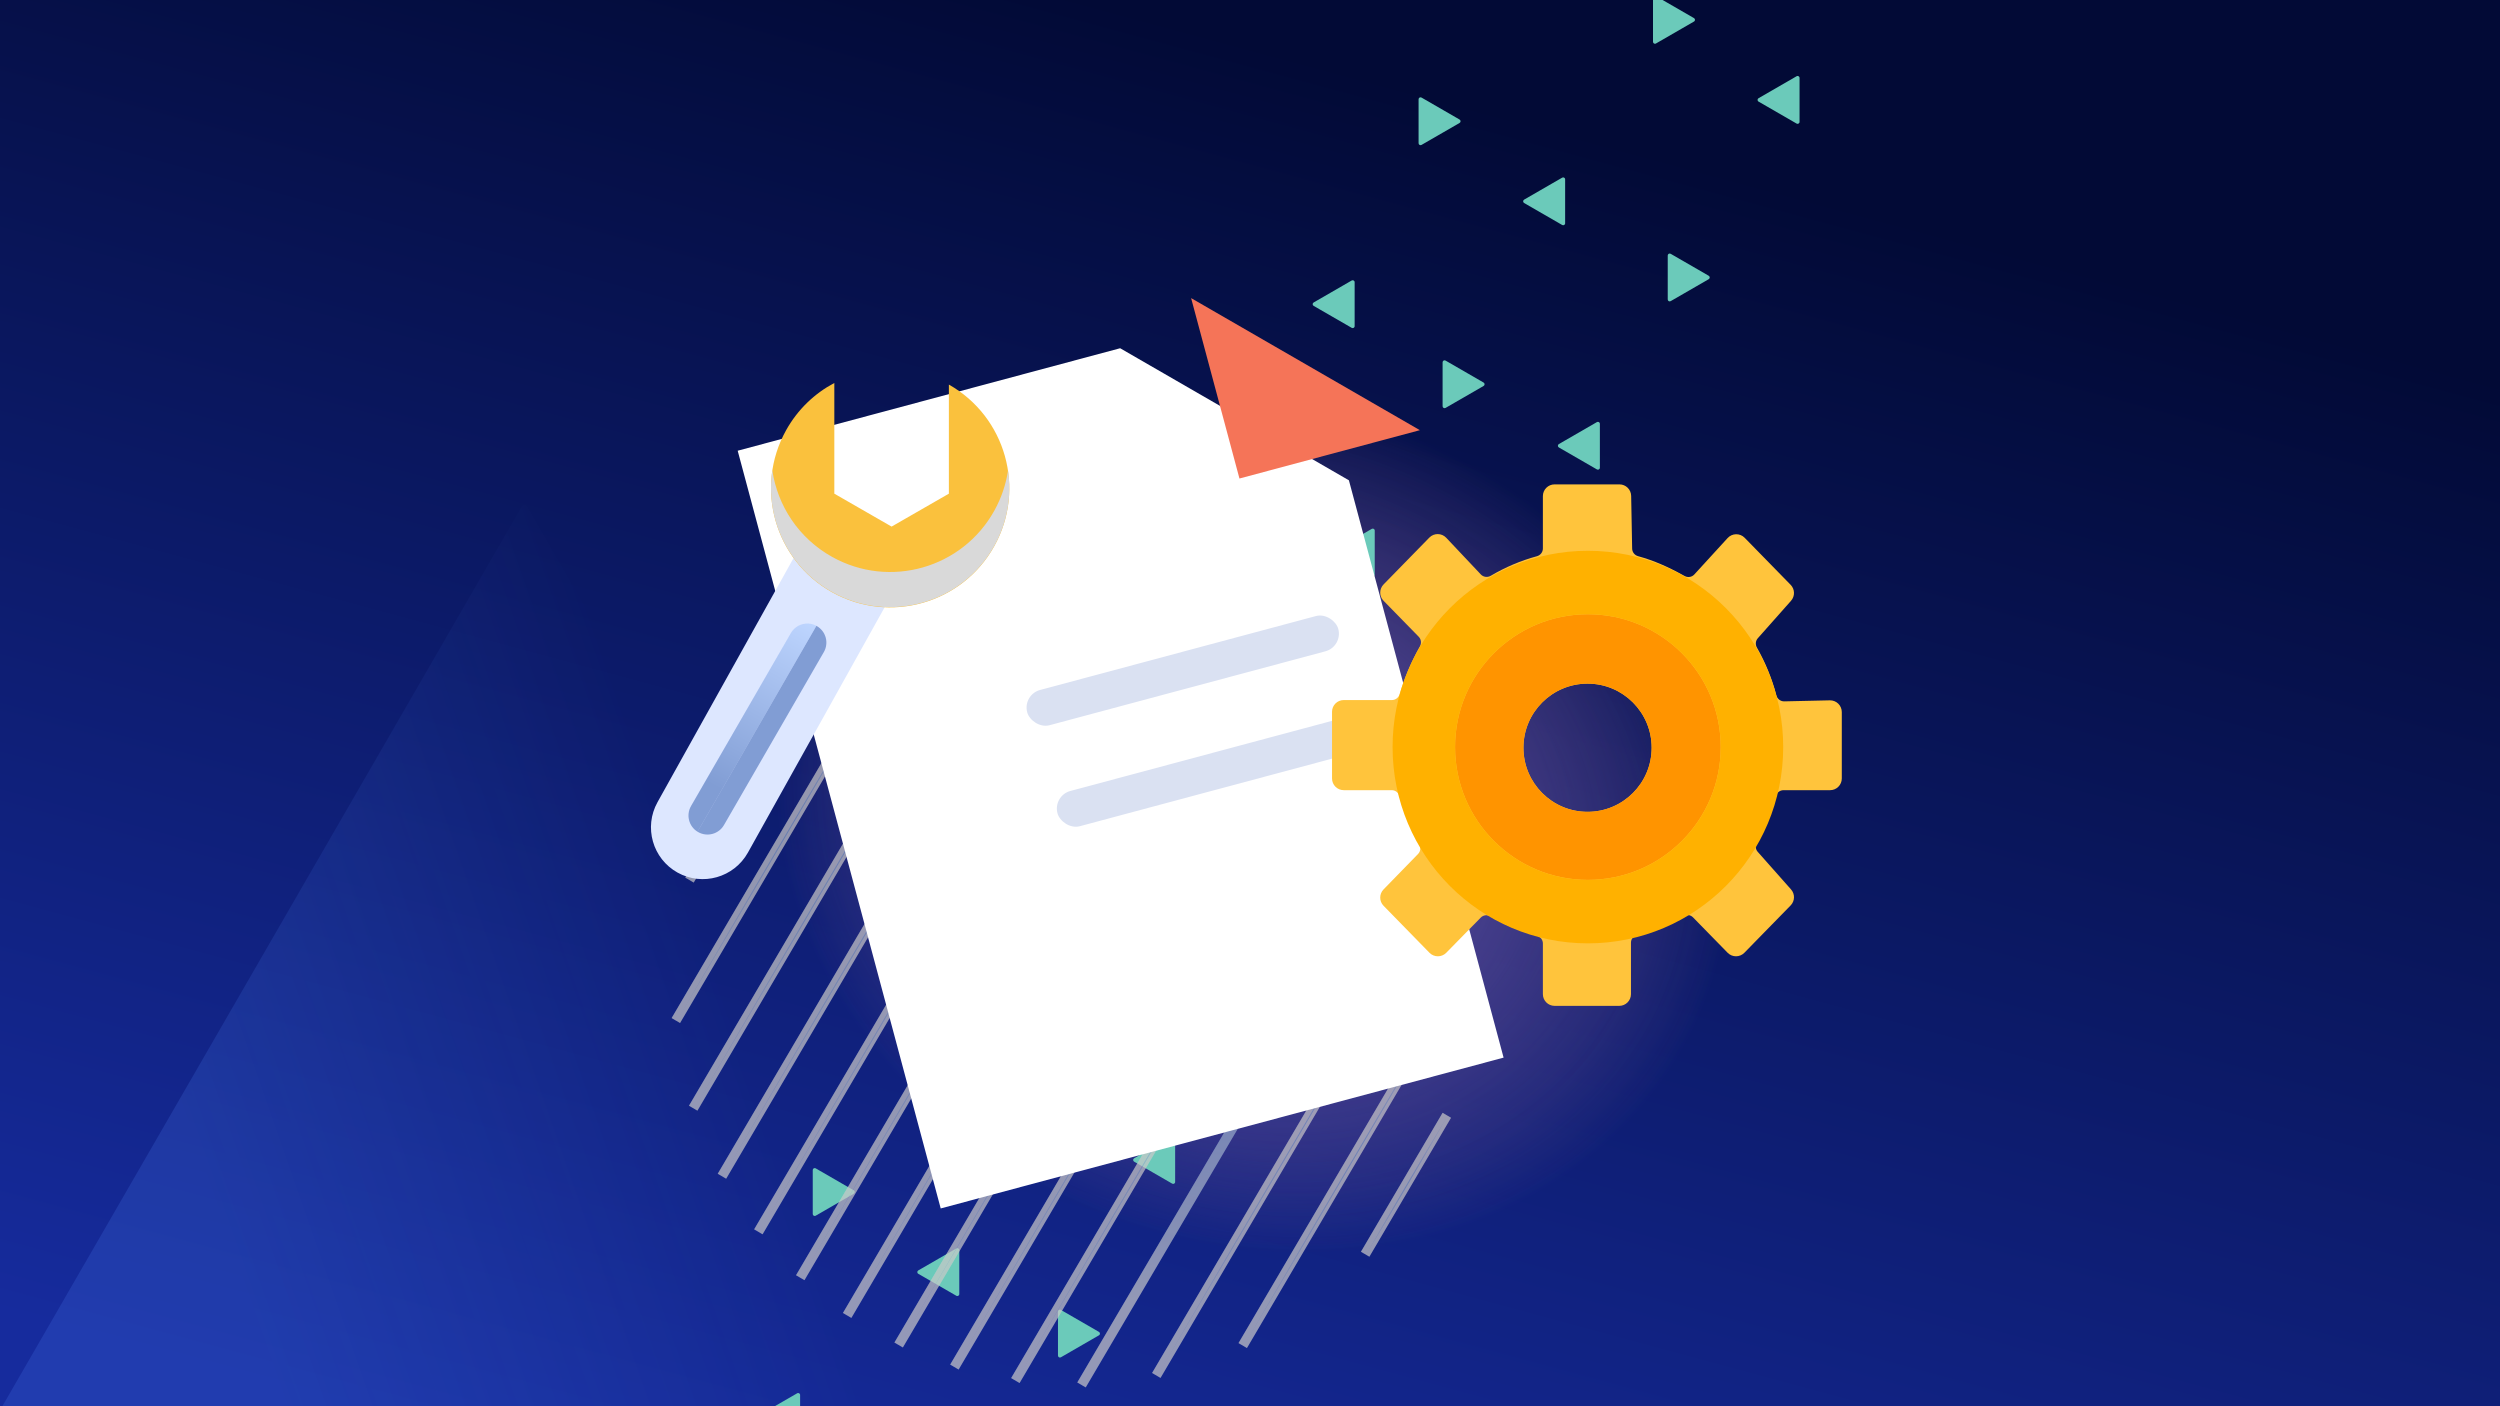 <svg width="1280" height="720" viewBox="0 0 1280 720" fill="none" xmlns="http://www.w3.org/2000/svg">
<g clip-path="url(#clip0_5820_1524)">
<rect width="1280" height="720" fill="url(#paint0_linear_5820_1524)"/>
<path d="M269.905 259.434C269.281 258.352 267.719 258.352 267.095 259.434L-20.646 757.816C-21.271 758.898 -20.49 760.25 -19.241 760.25L556.241 760.25C557.49 760.25 558.271 758.898 557.646 757.816L269.905 259.434Z" fill="url(#paint1_linear_5820_1524)"/>
<g style="mix-blend-mode:plus-darker">
<ellipse cx="641.5" cy="422" rx="307.5" ry="257" fill="url(#paint2_radial_5820_1524)"/>
<ellipse cx="641.5" cy="422" rx="307.5" ry="257" fill="url(#paint3_radial_5820_1524)"/>
</g>
<g style="mix-blend-mode:soft-light">
<path d="M847.837 22.275C847.17 22.66 846.337 22.178 846.337 21.409L846.337 -1.108C846.337 -1.878 847.17 -2.359 847.837 -1.974L867.337 9.284C868.003 9.669 868.003 10.631 867.337 11.016L847.837 22.275Z" fill="#6BCABA"/>
<path d="M921.37 62.409C921.37 63.178 920.537 63.66 919.87 63.275L900.37 52.016C899.703 51.631 899.703 50.669 900.37 50.284L919.87 39.026C920.537 38.641 921.37 39.122 921.37 39.892L921.37 62.409Z" fill="#6BCABA"/>
<path d="M727.813 74.2C727.147 74.585 726.313 74.104 726.313 73.334L726.313 50.818C726.313 50.048 727.147 49.567 727.813 49.952L747.313 61.21C747.98 61.595 747.98 62.557 747.313 62.942L727.813 74.2Z" fill="#6BCABA"/>
<path d="M801.347 114.334C801.347 115.104 800.513 115.585 799.847 115.2L780.347 103.942C779.68 103.557 779.68 102.595 780.347 102.21L799.847 90.952C800.513 90.567 801.347 91.048 801.347 91.818L801.347 114.334Z" fill="#6BCABA"/>
<path d="M853.88 130.806C853.88 130.036 854.713 129.555 855.38 129.94L874.88 141.199C875.547 141.583 875.547 142.546 874.88 142.931L855.38 154.189C854.713 154.574 853.88 154.093 853.88 153.323L853.88 130.806Z" fill="#6BCABA"/>
<path d="M692.077 143.612C692.744 143.227 693.577 143.708 693.577 144.478L693.577 166.995C693.577 167.765 692.744 168.246 692.077 167.861L672.577 156.602C671.911 156.218 671.911 155.255 672.577 154.87L692.077 143.612Z" fill="#6BCABA"/>
<path d="M738.61 185.478C738.61 184.708 739.444 184.227 740.11 184.612L759.61 195.87C760.277 196.255 760.277 197.218 759.61 197.603L740.11 208.861C739.444 209.246 738.61 208.765 738.61 207.995L738.61 185.478Z" fill="#6BCABA"/>
<path d="M817.634 216.104C818.301 215.719 819.134 216.201 819.134 216.97L819.134 239.487C819.134 240.257 818.301 240.738 817.634 240.353L798.134 229.095C797.467 228.71 797.467 227.748 798.134 227.363L817.634 216.104Z" fill="#6BCABA"/>
<path d="M623.342 240.15C623.342 239.38 624.175 238.899 624.842 239.284L644.342 250.542C645.009 250.927 645.009 251.889 644.342 252.274L624.842 263.533C624.175 263.918 623.342 263.436 623.342 262.667L623.342 240.15Z" fill="#6BCABA"/>
<path d="M702.365 270.772C703.032 270.387 703.865 270.869 703.865 271.638L703.865 294.155C703.865 294.925 703.032 295.406 702.365 295.021L682.865 283.763C682.199 283.378 682.199 282.416 682.865 282.031L702.365 270.772Z" fill="#6BCABA"/>
<path d="M748.899 312.638C748.899 311.869 749.732 311.387 750.399 311.772L769.899 323.031C770.565 323.416 770.565 324.378 769.899 324.763L750.399 336.021C749.732 336.406 748.899 335.925 748.899 335.155L748.899 312.638Z" fill="#6BCABA"/>
<path d="M587.097 325.444C587.763 325.059 588.597 325.54 588.597 326.31L588.597 348.827C588.597 349.597 587.763 350.078 587.097 349.693L567.597 338.435C566.93 338.05 566.93 337.087 567.597 336.702L587.097 325.444Z" fill="#6BCABA"/>
<path d="M633.63 367.31C633.63 366.54 634.463 366.059 635.13 366.444L654.63 377.702C655.297 378.087 655.297 379.05 654.63 379.435L635.13 390.693C634.463 391.078 633.63 390.597 633.63 389.827L633.63 367.31Z" fill="#6BCABA"/>
<path d="M712.653 397.936C713.32 397.551 714.153 398.033 714.153 398.802L714.153 421.319C714.153 422.089 713.32 422.57 712.653 422.185L693.153 410.927C692.487 410.542 692.487 409.58 693.153 409.195L712.653 397.936Z" fill="#6BCABA"/>
<path d="M518.361 421.982C518.361 421.212 519.195 420.731 519.861 421.116L539.361 432.374C540.028 432.759 540.028 433.722 539.361 434.106L519.861 445.365C519.195 445.75 518.361 445.269 518.361 444.499L518.361 421.982Z" fill="#6BCABA"/>
<path d="M597.385 452.604C598.052 452.219 598.885 452.701 598.885 453.47L598.885 475.987C598.885 476.757 598.052 477.238 597.385 476.853L577.885 465.595C577.218 465.21 577.218 464.248 577.885 463.863L597.385 452.604Z" fill="#6BCABA"/>
<path d="M643.918 494.47C643.918 493.701 644.751 493.219 645.418 493.604L664.918 504.863C665.585 505.248 665.585 506.21 664.918 506.595L645.418 517.853C644.751 518.238 643.918 517.757 643.918 516.987L643.918 494.47Z" fill="#6BCABA"/>
<path d="M482.116 507.276C482.783 506.891 483.616 507.372 483.616 508.142L483.616 530.659C483.616 531.429 482.783 531.91 482.116 531.525L462.616 520.267C461.95 519.882 461.95 518.919 462.616 518.535L482.116 507.276Z" fill="#6BCABA"/>
<path d="M528.14 565.025C527.473 565.41 526.64 564.928 526.64 564.159L526.64 541.642C526.64 540.872 527.473 540.391 528.14 540.776L547.64 552.034C548.306 552.419 548.306 553.381 547.64 553.766L528.14 565.025Z" fill="#6BCABA"/>
<path d="M601.673 605.159C601.673 605.928 600.839 606.409 600.173 606.025L580.673 594.766C580.006 594.381 580.006 593.419 580.673 593.034L600.173 581.776C600.839 581.391 601.673 581.872 601.673 582.642L601.673 605.159Z" fill="#6BCABA"/>
<path d="M417.626 622.443C416.959 622.827 416.126 622.346 416.126 621.577L416.126 599.06C416.126 598.29 416.959 597.809 417.626 598.194L437.126 609.452C437.792 609.837 437.792 610.799 437.126 611.184L417.626 622.443Z" fill="#6BCABA"/>
<path d="M491.159 662.577C491.159 663.346 490.326 663.827 489.659 663.443L470.159 652.184C469.492 651.799 469.492 650.837 470.159 650.452L489.659 639.194C490.326 638.809 491.159 639.29 491.159 640.06L491.159 662.577Z" fill="#6BCABA"/>
<path d="M543.182 694.931C542.516 695.316 541.682 694.835 541.682 694.065L541.682 671.548C541.682 670.778 542.516 670.297 543.182 670.682L562.682 681.94C563.349 682.325 563.349 683.288 562.682 683.673L543.182 694.931Z" fill="#6BCABA"/>
<path d="M409.657 736.741C409.657 737.51 408.824 737.992 408.157 737.607L388.657 726.348C387.99 725.963 387.99 725.001 388.657 724.616L408.157 713.358C408.824 712.973 409.657 713.454 409.657 714.224L409.657 736.741Z" fill="#6BCABA"/>
</g>
<g style="mix-blend-mode:soft-light">
<g opacity="0.7">
<path d="M579.591 305.133L388.279 630.681" stroke="url(#paint4_angular_5820_1524)" stroke-width="5"/>
<path d="M579.591 305.133L388.279 630.681" stroke="black" stroke-opacity="0.2" stroke-width="5"/>
</g>
<g opacity="0.7">
<path d="M545.646 302.711L369.636 602.222" stroke="url(#paint5_angular_5820_1524)" stroke-width="5"/>
<path d="M545.646 302.711L369.636 602.222" stroke="black" stroke-opacity="0.2" stroke-width="5"/>
</g>
<g opacity="0.7">
<path d="M610.562 312.422L409.725 654.179" stroke="url(#paint6_angular_5820_1524)" stroke-width="5"/>
<path d="M610.562 312.422L409.725 654.179" stroke="black" stroke-opacity="0.2" stroke-width="5"/>
</g>
<g opacity="0.7">
<path d="M639.086 324.07L433.74 673.5" stroke="url(#paint7_angular_5820_1524)" stroke-width="5"/>
<path d="M639.086 324.07L433.74 673.5" stroke="black" stroke-opacity="0.2" stroke-width="5"/>
</g>
<g opacity="0.7">
<path d="M405.156 361.883L353.022 450.598" stroke="url(#paint8_angular_5820_1524)" stroke-width="5"/>
<path d="M405.156 361.883L353.022 450.598" stroke="black" stroke-opacity="0.2" stroke-width="5"/>
</g>
<g opacity="0.7">
<path d="M665.242 339.547L460.099 688.632" stroke="url(#paint9_angular_5820_1524)" stroke-width="5"/>
<path d="M665.242 339.547L460.099 688.632" stroke="black" stroke-opacity="0.2" stroke-width="5"/>
</g>
<g opacity="0.7">
<path d="M464.54 320.848L346.034 522.505" stroke="url(#paint10_angular_5820_1524)" stroke-width="5"/>
<path d="M464.54 320.848L346.034 522.505" stroke="black" stroke-opacity="0.2" stroke-width="5"/>
</g>
<g opacity="0.7">
<path d="M508.127 306.672L354.916 567.386" stroke="url(#paint11_angular_5820_1524)" stroke-width="5"/>
<path d="M508.127 306.672L354.916 567.386" stroke="black" stroke-opacity="0.2" stroke-width="5"/>
</g>
<g opacity="0.7">
<path d="M751.23 493.297L636.271 688.919" stroke="url(#paint12_angular_5820_1524)" stroke-width="5"/>
<path d="M751.23 493.297L636.271 688.919" stroke="black" stroke-opacity="0.2" stroke-width="5"/>
</g>
<g opacity="0.7">
<path d="M743.008 447.301L592.026 704.222" stroke="url(#paint13_angular_5820_1524)" stroke-width="5"/>
<path d="M743.008 447.301L592.026 704.222" stroke="black" stroke-opacity="0.2" stroke-width="5"/>
</g>
<g opacity="0.7">
<path d="M740.76 571.031L698.961 642.159" stroke="url(#paint14_angular_5820_1524)" stroke-width="5"/>
<path d="M740.76 571.031L698.961 642.159" stroke="black" stroke-opacity="0.2" stroke-width="5"/>
</g>
<g opacity="0.7">
<path d="M553.726 709.081L729.558 410.023" stroke="url(#paint15_angular_5820_1524)" stroke-width="5"/>
<path d="M553.726 709.081L729.558 410.023" stroke="black" stroke-opacity="0.2" stroke-width="5"/>
</g>
<g opacity="0.7">
<path d="M688.931 359.121L488.651 699.929" stroke="url(#paint16_angular_5820_1524)" stroke-width="5"/>
<path d="M688.931 359.121L488.651 699.929" stroke="black" stroke-opacity="0.2" stroke-width="5"/>
</g>
<g opacity="0.7">
<path d="M710.214 382.926L519.865 706.836" stroke="url(#paint17_angular_5820_1524)" stroke-width="5"/>
<path d="M710.214 382.926L519.865 706.836" stroke="black" stroke-opacity="0.2" stroke-width="5"/>
</g>
</g>
<g filter="url(#filter0_d_5820_1524)">
<path d="M414.025 205.098L609.851 152.626L726.972 220.246L806.174 515.832L517.978 593.054L414.025 205.098Z" fill="white"/>
</g>
<path d="M726.972 220.25L634.601 245.001L609.85 152.63L726.972 220.25Z" fill="#F57458"/>
<rect x="523.507" y="355.676" width="164.901" height="18.689" rx="9.345" transform="rotate(-15 523.507 355.676)" fill="#DAE1F2"/>
<rect x="539.015" y="407.387" width="164.901" height="18.689" rx="9.345" transform="rotate(-15 539.015 407.387)" fill="#DAE1F2"/>
<path fill-rule="evenodd" clip-rule="evenodd" d="M789.955 483.049C789.955 481.197 788.682 479.596 786.896 479.112C778.604 476.862 770.649 473.587 763.18 469.192C761.551 468.234 759.47 468.465 758.147 469.813L740.472 487.828C738.117 490.228 734.249 490.224 731.898 487.819L708.383 463.76C706.108 461.432 706.104 457.714 708.375 455.381L726.057 437.22C727.33 435.913 727.55 433.915 726.648 432.329C722.254 424.601 718.782 416.252 716.517 407.664C716.041 405.859 714.431 404.566 712.565 404.566H688C684.686 404.566 682 401.88 682 398.566V364.429C682 361.115 684.686 358.429 688 358.429H712.667C714.486 358.429 716.069 357.199 716.582 355.454C718.979 347.308 722.58 338.701 726.995 330.925C727.897 329.336 727.674 327.333 726.397 326.027L708.392 307.608C706.113 305.277 706.113 301.552 708.392 299.22L731.814 275.257C734.196 272.819 738.129 272.853 740.469 275.333L758.188 294.114C759.505 295.509 761.622 295.766 763.273 294.791C770.72 290.396 778.631 287.046 786.896 284.784C788.682 284.295 789.955 282.694 789.955 280.843V254C789.955 250.686 792.641 248 795.955 248H829.156C832.426 248 835.094 250.619 835.155 253.888L835.659 280.9C835.693 282.725 836.96 284.286 838.72 284.769C846.924 287.023 854.303 290.332 862.522 294.913C864.161 295.827 866.219 295.514 867.486 294.128L884.542 275.481C886.867 272.939 890.851 272.872 893.26 275.336L916.812 299.43C919.013 301.681 919.1 305.25 917.01 307.605L899.993 326.791C898.828 328.104 898.663 330.019 899.531 331.545C903.914 339.248 907.254 347.441 909.498 356.005C909.98 357.843 911.64 359.145 913.539 359.102L936.864 358.573C940.23 358.497 943 361.205 943 364.572V398.571C943 401.885 940.314 404.571 937 404.571H913.168C911.302 404.571 909.692 405.864 909.212 407.668C906.949 416.169 903.517 424.058 899.448 431.459C898.619 432.967 898.803 434.837 899.944 436.125L917.016 455.395C919.102 457.751 919.015 461.318 916.815 463.568L893.12 487.811C890.766 490.219 886.893 490.219 884.539 487.812L866.822 469.688C865.5 468.336 863.417 468.103 861.783 469.055C854.32 473.403 846.393 476.488 838.112 478.696C836.323 479.173 835.051 480.775 835.051 482.626V509C835.051 512.314 832.364 515 829.051 515H795.955C792.641 515 789.955 512.314 789.955 509V483.049ZM812.824 415.659C830.952 415.659 845.647 400.963 845.647 382.835C845.647 364.707 830.952 350.012 812.824 350.012C794.696 350.012 780 364.707 780 382.835C780 400.963 794.696 415.659 812.824 415.659Z" fill="#FFC43C"/>
<path fill-rule="evenodd" clip-rule="evenodd" d="M813 450.5C850.555 450.5 881 420.055 881 382.5C881 344.945 850.555 314.5 813 314.5C775.445 314.5 745 344.945 745 382.5C745 420.055 775.445 450.5 813 450.5ZM812.824 415.659C830.952 415.659 845.647 400.963 845.647 382.835C845.647 364.707 830.952 350.012 812.824 350.012C794.696 350.012 780 364.707 780 382.835C780 400.963 794.696 415.659 812.824 415.659Z" fill="#FF9400"/>
<path fill-rule="evenodd" clip-rule="evenodd" d="M813 483C868.228 483 913 438.005 913 382.5C913 326.995 868.228 282 813 282C757.772 282 713 326.995 713 382.5C713 438.005 757.772 483 813 483ZM813 450.5C850.555 450.5 881 420.055 881 382.5C881 344.945 850.555 314.5 813 314.5C775.445 314.5 745 344.945 745 382.5C745 420.055 775.445 450.5 813 450.5Z" fill="#FFB100"/>
<path d="M408.942 280.996L455.238 306.798L382.945 436.513C375.82 449.297 359.681 453.885 346.897 446.76C334.112 439.635 329.525 423.495 336.649 410.711L408.942 280.996Z" fill="#DDE7FF"/>
<path fill-rule="evenodd" clip-rule="evenodd" d="M427.176 196.084C417.118 201.407 408.433 209.602 402.48 220.282C386.08 249.71 396.64 286.861 426.068 303.262C455.496 319.663 492.647 309.102 509.048 279.675C525.38 250.368 514.975 213.403 485.824 196.899L485.824 252.758L456.5 269.616L427.176 252.758L427.176 196.084Z" fill="#FAC13D"/>
<path opacity="0.1" d="M370.676 422.42C367.987 427.077 362.033 428.672 357.376 425.983V425.983C352.719 423.295 351.123 417.34 353.812 412.683L404.936 324.134C407.625 319.477 413.579 317.881 418.236 320.57V320.57C422.893 323.259 424.489 329.213 421.8 333.87L370.676 422.42Z" fill="#8DB8FF"/>
<path opacity="0.5" fill-rule="evenodd" clip-rule="evenodd" d="M417.989 320.43C418.072 320.474 418.155 320.521 418.237 320.568C422.893 323.256 424.489 329.211 421.8 333.868L370.676 422.418C367.987 427.074 362.033 428.67 357.376 425.981C357.294 425.934 357.213 425.886 357.133 425.836L417.989 320.43Z" fill="#2E58AA"/>
<path opacity="0.5" fill-rule="evenodd" clip-rule="evenodd" d="M417.988 320.431L357.132 425.838C352.664 423.084 351.171 417.258 353.812 412.683L404.937 324.134C407.578 319.559 413.37 317.939 417.988 320.431Z" fill="url(#paint18_linear_5820_1524)"/>
<g style="mix-blend-mode:multiply">
<path fill-rule="evenodd" clip-rule="evenodd" d="M426.067 285.142C455.495 301.543 492.646 290.982 509.047 261.554C512.726 254.952 515.048 247.962 516.105 240.904C518.022 253.759 515.863 267.324 509.047 279.554C492.646 308.982 455.495 319.543 426.067 303.142C403.241 290.421 391.767 265.215 395.421 240.813C398.116 258.887 408.87 275.558 426.067 285.142Z" fill="#D9D9D9"/>
</g>
</g>
<defs>
<filter id="filter0_d_5820_1524" x="309.24" y="109.844" width="529.049" height="577.33" filterUnits="userSpaceOnUse" color-interpolation-filters="sRGB">
<feFlood flood-opacity="0" result="BackgroundImageFix"/>
<feColorMatrix in="SourceAlpha" type="matrix" values="0 0 0 0 0 0 0 0 0 0 0 0 0 0 0 0 0 0 127 0" result="hardAlpha"/>
<feOffset dx="-36.334" dy="25.669"/>
<feGaussianBlur stdDeviation="34.225"/>
<feColorMatrix type="matrix" values="0 0 0 0 0.094 0 0 0 0 0.145 0 0 0 0 0.412 0 0 0 0.06 0"/>
<feBlend mode="normal" in2="BackgroundImageFix" result="effect1_dropShadow_5820_1524"/>
<feBlend mode="normal" in="SourceGraphic" in2="effect1_dropShadow_5820_1524" result="shape"/>
</filter>
<linearGradient id="paint0_linear_5820_1524" x1="72.197" y1="691.211" x2="280.31" y2="-75.609" gradientUnits="userSpaceOnUse">
<stop stop-color="#162B9D"/>
<stop offset="1" stop-color="#020A36"/>
</linearGradient>
<linearGradient id="paint1_linear_5820_1524" x1="112.5" y1="627" x2="380.246" y2="533.605" gradientUnits="userSpaceOnUse">
<stop stop-color="#528DFF" stop-opacity="0.18"/>
<stop offset="1" stop-color="#528DFF" stop-opacity="0"/>
</linearGradient>
<radialGradient id="paint2_radial_5820_1524" cx="0" cy="0" r="1" gradientUnits="userSpaceOnUse" gradientTransform="translate(641.5 422) rotate(21.75) scale(249.646 215.107)">
<stop stop-color="#FF7347" stop-opacity="0.55"/>
<stop offset="1" stop-color="#FF7347" stop-opacity="0"/>
</radialGradient>
<radialGradient id="paint3_radial_5820_1524" cx="0" cy="0" r="1" gradientUnits="userSpaceOnUse" gradientTransform="translate(641.5 422) rotate(21.75) scale(249.646 215.107)">
<stop offset="0.115" stop-color="#2A53E5" stop-opacity="0.55"/>
<stop offset="1" stop-color="#2A53E5" stop-opacity="0"/>
</radialGradient>
<radialGradient id="paint4_angular_5820_1524" cx="0" cy="0" r="1" gradientUnits="userSpaceOnUse" gradientTransform="translate(484.366 468.16) rotate(120.441) scale(188.8 0.5)">
<stop stop-color="#B0CEFF"/>
<stop offset="1" stop-color="#FCFBFB"/>
</radialGradient>
<radialGradient id="paint5_angular_5820_1524" cx="0" cy="0" r="1" gradientUnits="userSpaceOnUse" gradientTransform="translate(458.072 452.72) rotate(120.441) scale(173.7 0.5)">
<stop stop-color="#B0CEFF"/>
<stop offset="1" stop-color="#FCFBFB"/>
</radialGradient>
<radialGradient id="paint6_angular_5820_1524" cx="0" cy="0" r="1" gradientUnits="userSpaceOnUse" gradientTransform="translate(510.574 483.554) rotate(120.441) scale(198.2 0.5)">
<stop stop-color="#B0CEFF"/>
<stop offset="1" stop-color="#FCFBFB"/>
</radialGradient>
<radialGradient id="paint7_angular_5820_1524" cx="0" cy="0" r="1" gradientUnits="userSpaceOnUse" gradientTransform="translate(536.844 499.039) rotate(120.441) scale(202.65 0.5)">
<stop stop-color="#B0CEFF"/>
<stop offset="1" stop-color="#FCFBFB"/>
</radialGradient>
<radialGradient id="paint8_angular_5820_1524" cx="0" cy="0" r="1" gradientUnits="userSpaceOnUse" gradientTransform="translate(379.52 406.494) rotate(120.441) scale(51.45 0.5)">
<stop stop-color="#B0CEFF"/>
<stop offset="1" stop-color="#FCFBFB"/>
</radialGradient>
<radialGradient id="paint9_angular_5820_1524" cx="0" cy="0" r="1" gradientUnits="userSpaceOnUse" gradientTransform="translate(563.102 514.343) rotate(120.441) scale(202.45 0.5)">
<stop stop-color="#B0CEFF"/>
<stop offset="1" stop-color="#FCFBFB"/>
</radialGradient>
<radialGradient id="paint10_angular_5820_1524" cx="0" cy="0" r="1" gradientUnits="userSpaceOnUse" gradientTransform="translate(405.718 421.93) rotate(120.441) scale(116.95 0.5)">
<stop stop-color="#B0CEFF"/>
<stop offset="1" stop-color="#FCFBFB"/>
</radialGradient>
<radialGradient id="paint11_angular_5820_1524" cx="0" cy="0" r="1" gradientUnits="userSpaceOnUse" gradientTransform="translate(431.952 437.282) rotate(120.441) scale(151.2 0.5)">
<stop stop-color="#B0CEFF"/>
<stop offset="1" stop-color="#FCFBFB"/>
</radialGradient>
<radialGradient id="paint12_angular_5820_1524" cx="0" cy="0" r="1" gradientUnits="userSpaceOnUse" gradientTransform="translate(694.182 591.361) rotate(120.441) scale(113.45 0.5)">
<stop stop-color="#B0CEFF"/>
<stop offset="1" stop-color="#FCFBFB"/>
</radialGradient>
<radialGradient id="paint13_angular_5820_1524" cx="0" cy="0" r="1" gradientUnits="userSpaceOnUse" gradientTransform="translate(667.948 576.015) rotate(120.441) scale(149 0.5)">
<stop stop-color="#B0CEFF"/>
<stop offset="1" stop-color="#FCFBFB"/>
</radialGradient>
<radialGradient id="paint14_angular_5820_1524" cx="0" cy="0" r="1" gradientUnits="userSpaceOnUse" gradientTransform="translate(720.291 606.848) rotate(120.441) scale(41.25 0.5)">
<stop stop-color="#B0CEFF"/>
<stop offset="1" stop-color="#FCFBFB"/>
</radialGradient>
<radialGradient id="paint15_angular_5820_1524" cx="0" cy="0" r="1" gradientUnits="userSpaceOnUse" gradientTransform="translate(641.642 559.552) rotate(152.641) scale(146.8 92.4)">
<stop stop-color="#B0CEFF"/>
<stop offset="1" stop-color="#FCFBFB"/>
</radialGradient>
<radialGradient id="paint16_angular_5820_1524" cx="0" cy="0" r="1" gradientUnits="userSpaceOnUse" gradientTransform="translate(589.222 529.779) rotate(120.441) scale(197.65 0.5)">
<stop stop-color="#B0CEFF"/>
<stop offset="1" stop-color="#FCFBFB"/>
</radialGradient>
<radialGradient id="paint17_angular_5820_1524" cx="0" cy="0" r="1" gradientUnits="userSpaceOnUse" gradientTransform="translate(615.47 545.134) rotate(120.441) scale(187.85 0.5)">
<stop stop-color="#B0CEFF"/>
<stop offset="1" stop-color="#FCFBFB"/>
</radialGradient>
<linearGradient id="paint18_linear_5820_1524" x1="413.112" y1="317.713" x2="353.867" y2="424.017" gradientUnits="userSpaceOnUse">
<stop stop-color="#A7C8FF"/>
<stop offset="0.799" stop-color="#2E58AA"/>
</linearGradient>
<clipPath id="clip0_5820_1524">
<rect width="1280" height="720" fill="white"/>
</clipPath>
</defs>
</svg>
